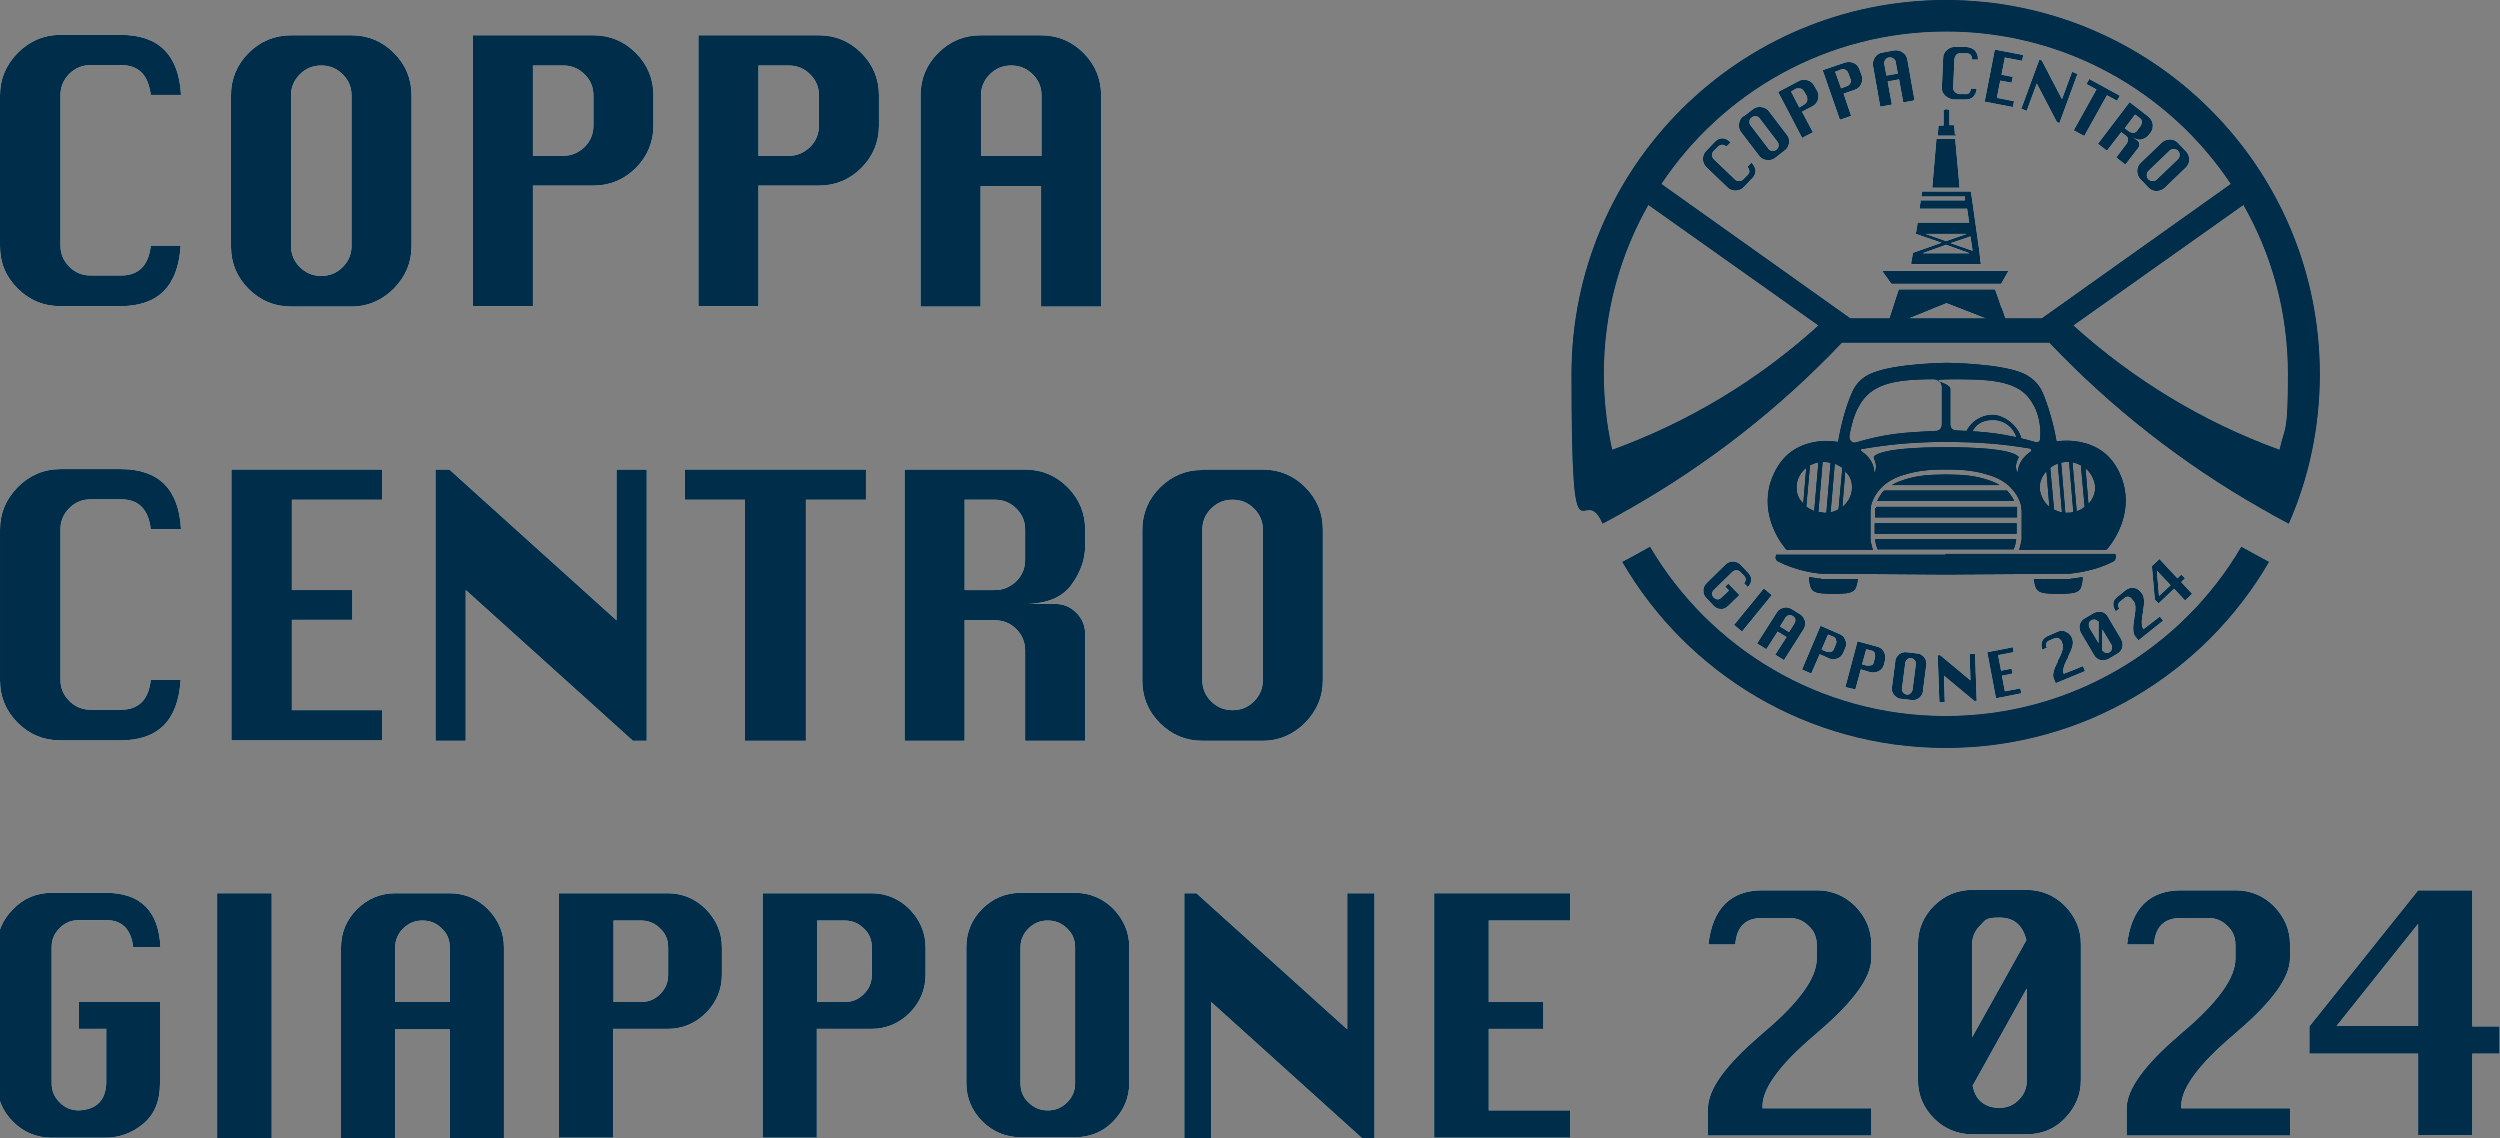 <?xml version="1.0" encoding="UTF-8"?>
<svg xmlns="http://www.w3.org/2000/svg" version="1.1" viewBox="0 0 595.3 271">
  <rect x="0" y="0" width="595.3" height="271" fill="#808080" stroke="none"/>
  <defs>
    <style>
      .cls-1 {
        fill: #002d49;
      }

      .cls-2 {
        fill: #fffef3;
      }
    </style>
  </defs>
  <!-- Generator: Adobe Illustrator 28.6.0, SVG Export Plug-In . SVG Version: 1.2.0 Build 709)  -->
  <g>
    <g id="_レイヤー_1" data-name="レイヤー_1">
      <g>
        <g>
          <g>
            <path class="cls-2" d="M455.5,55.8"/>
            <g>
              <path class="cls-2" d="M476.6,73.3c-.5-1.5-1-3-1.5-4.3h0c0-.1-.1-.1-.1-.1-3.8,0-7.6,0-11.4,0-3.7,0-7.6,0-11.4,0h-.1s0,.1,0,.1c-.5,1.4-.9,2.8-1.4,4.3-.5,1.4-.9,2.9-1.4,4.3v.4c-.1,0,14.2-5.8,14.2-5.8l14.9,5.8-.2-.4c-.5-1.3-1-2.8-1.5-4.3Z"/>
              <path class="cls-2" d="M450.5,67.6h0c0,0,.1,0,.1,0,1.8,0,3.6,0,5.5,0s5,0,7.4,0c4.2,0,8.6,0,12.9,0h.1s0,0,0,0c.3-.5.5-.9.8-1.4.3-.5.5-.9.8-1.4l.2-.3h-.4c-4.9,0-9.9,0-14.7,0-4.8,0-9.8,0-14.6,0h-.4s.2.3.2.3c.3.5.6.9,1,1.4.3.5.6.9,1,1.4Z"/>
              <path class="cls-2" d="M466.6,44.4c-.3-3.7-.7-7.4-1-11.1v-.2s-4.5,0-4.5,0l-1,11.6h6.5v-.2Z"/>
              <path class="cls-2" d="M465.5,32c0-.7-.1-1.3-.2-2v-.2h-1.1v-3.5s0,0,0,0c0,0-.3-.3-.7-.3-.4,0-.6.2-.7.3h0c0,0,0,3.6,0,3.6h-1.2l-.2,2.4h4.4s0-.3,0-.3Z"/>
              <path class="cls-2" d="M471.7,62.9l-.2-1.3c0-.3,0-.7-.1-1v-.3h0l-1.9-13.5h0l-.2-1.2h-.2c-1.9,0-3.8,0-5.6,0-1.9,0-3.7,0-5.6,0h-.2s-.2,1.2-.2,1.2h.2c1.9,0,3.9,0,5.8,0,1.1,0,2.2,0,3.3,0s.8,0,1.1,0v.9c-1.4,0-3,0-4.5,0-2,0-4,0-5.9,0h-.2s0,.2,0,.2c0,.3,0,.5-.1.8,0,.3,0,.5-.1.8v.2s11.3,0,11.3,0l.5,3.3h-12.3s0,.1,0,.1c0,.4-.1.8-.2,1.2,0,.4-.1.8-.2,1.2v.2s6.1,2.1,6.1,2.1l-6.8,2.4-.2,1.2c0,.3-.1.7-.2,1v.5c0,0,15.1,0,15.1,0h1.5ZM469.7,59.7l-5.2-1.8,4.7-1.6.5,3.4ZM458.4,55.7h9.9l-4.9,1.7-4.9-1.7ZM463.4,58.3l5.6,2h-11.2l5.6-2Z"/>
            </g>
            <path class="cls-2" d="M379.4,125.5"/>
            <g>
              <path class="cls-2" d="M493.1,137.9c-.2,0-.3,0-.5,0h-8.3c.5,2.9.6,3.5,5.8,3.5s5.4-.6,5.8-3.3c0-.2,0-.5,0-.7-1.2.2-2.3.4-2.9.4Z"/>
              <path class="cls-2" d="M433.6,137.9c.2,0,.3,0,.5,0h8.3c-.5,2.9-.6,3.5-5.8,3.5s-5.4-.6-5.8-3.3c0-.2,0-.5,0-.7,1.2.2,2.3.4,2.9.4Z"/>
              <path class="cls-2" d="M463.3,132.1h-40.4c0,.1,0,.4-.1.6,0,.4.2.8.6,1,4.1,2.1,8.6,2.8,10.3,2.9s.3,0,.4,0l29.2.2,29.2-.2c.1,0,.3,0,.4,0,1.8-.2,6.3-.8,10.3-2.9.4-.2.6-.6.6-1,0-.2,0-.5-.1-.8h-40.4Z"/>
              <path class="cls-2" d="M463.3,113h0s0,0,0,0c0,0,0,0,0,0h0c.2,0,.3,0,.5,0,3.7,0,6.3.3,9,1.1,1.3.4,2.4.8,3.3,1.4h-25.6c.9-.6,2.1-1,3.3-1.4,2.7-.8,5.3-1.1,9-1.1s.3,0,.5,0ZM479.9,129.6c.1-.5.2-.9.2-1.2h-33.6c0,.3.1.7.2,1.2,0,0,0,0,0,0,0,0,.3,1,.4,1.2h32.4c.1-.2.4-1.2.4-1.2,0,0,0,0,0,0ZM447.8,117.9c-.3.4-.6.9-.8,1.4h32.6c-.2-.5-.5-1-.8-1.4-.3-.4-.6-.7-.9-1.1h-29.2c-.4.3-.7.7-.9,1.1ZM501.4,130.9h-20.6c.1-.3.2-.7.3-1,.1-.6.2-1,.3-1.5,0-.4,0-.8,0-1.2v-5.6c0-.3-.2-1.3-.2-1.5-.3-1-.8-2-1.4-2.8-.4-.5-.8-1-1.3-1.5-1.3-1.2-3.1-2.2-5.3-2.8-2.6-.8-5.3-1.2-9.3-1.2s-.3,0-.5,0c-.2,0-.3,0-.5,0-4,0-6.7.4-9.3,1.2-2.2.6-4,1.6-5.3,2.8-.5.5-1,1-1.3,1.5-.6.8-1.1,1.8-1.4,2.8,0,.3-.2,1.2-.2,1.5v5.6c0,.4,0,.8,0,1.2,0,.4.1.9.3,1.5,0,.3.2.7.3,1h-20.6c-.7-.8-5.7-6.7-4.2-14.5.2-1.1,1.4-6,5.4-8.9,3.1-2.2,7.2-2.9,10.8-2.3,0,0,.2,0,.3,0,.7-4.2,1.9-8.6,3.3-11.7.9-2.2,2.7-3.9,4.9-4.7,5.6-2.3,17.7-2.4,17.7-2.4,0,0,12.3.1,17.9,2.4,2.2.9,4,2.6,4.9,4.7,1.3,3.1,2.6,7.4,3.3,11.6,3.6-.5,7.7.1,10.8,2.3,4,2.8,5.2,7.7,5.4,8.9,1.5,7.7-3.5,13.7-4.2,14.5ZM441.8,105.4c7.4-2.2,11.4-2.4,19.2-2.8.8,0,1.4-.6,1.4-1.6v-8.8c0-1-.7-1.9-2-1.9-9.9,0-15,1.3-17.8,6.5-1.2,2.1-1.8,4.7-2.2,6.8-.2,1.5.9,1.9,1.3,1.8ZM483.4,106.8c-7.2-1.2-12.1-1.5-20-1.6-8,.1-12.7.5-20,1.7-.3,0-.4.4-.1.6,1.8,1.2,2.9,2.9,3,4.8,0,.1.2.2.2,0,.5-1.3,0-2.6-.3-3.2,0-.2,0-.4.1-.5,2.3-1.8,10.8-2.1,17.1-2.1s14.8.3,17.1,2.1c.2.1.2.4.1.5-.3.6-.9,1.9-.3,3.2,0,.1.2,0,.2,0,.1-1.9,1.3-3.6,3.1-4.8.2-.2.2-.6-.1-.6ZM484.3,96.6c-2.6-5.2-7.8-6.3-17.9-6.3s-2,.5-2,2.3v8.4c0,1,.7,1.5,1.5,1.5,7.1.3,11.5.7,18.9,2.8.5.1,1-.2,1-.8.2-1.9,0-5.1-1.5-8ZM446.5,121c0,.3,0,.5,0,.7v1.5s33.8,0,33.8,0v-1.5c0-.2,0-.4,0-.7,0,0,0-.2,0-.3h-33.5c0,.1,0,.2,0,.3ZM446.4,127.1h33.8v-2.5h-33.8v2.5ZM494.6,121.7c.7-.2,1.3-.6,1.8-1l-.9-9.9c-.6-.3-1.3-.6-2-.7l1,11.6ZM489,121.3c.6.3,1.3.6,2,.7l-1-11.6c-.7.2-1.3.6-1.8,1l.9,9.9ZM497.3,120c1-1.1,1.6-2.4,1.6-3.9s-.9-3.5-2.3-4.6l.7,8.5ZM487.3,112.2c-1,1.1-1.6,2.4-1.6,3.9s.9,3.5,2.3,4.6l-.7-8.5ZM492.7,110c-.1,0-.3,0-.4,0-.5,0-1,0-1.5.2l1,11.9c.1,0,.3,0,.4,0,.5,0,1,0,1.5-.2l-1-11.9ZM430.2,120.7c.5.4,1.2.7,1.8,1l1-11.6c-.7.1-1.4.4-2,.7l-.9,9.9ZM435.8,122c.7-.1,1.4-.4,2-.7l.9-9.9c-.5-.4-1.2-.7-1.8-1l-1,11.6ZM435.9,110.2c-.5-.1-1-.2-1.5-.2s-.3,0-.4,0l-1,11.9c.5,0,1,.2,1.5.2s.3,0,.4,0l1-11.9ZM439.4,112.2l-.7,8.5c1.4-1.1,2.3-2.7,2.3-4.6s-.6-2.8-1.6-3.9ZM430.1,111.4c-1.4,1.1-2.3,2.8-2.3,4.6s.6,2.9,1.6,3.9l.7-8.5Z"/>
            </g>
            <path class="cls-2" d="M481.7,105.8h-1.4c0-3.1-2.5-5.7-5.7-5.7s-4.6,1.6-5.4,3.9l-1.4-.5c1-2.9,3.7-4.8,6.7-4.8s7.1,3.2,7.1,7.1Z"/>
            <path class="cls-2" d="M466.9,110"/>
            <g>
              <path class="cls-2" d="M463.3,170.5c-30,0-56.2-16.2-70.4-40.3-2.2,1.2-4.4,2.5-6.6,3.6,15.4,26.5,44.1,44.3,77,44.3s61.6-17.8,77-44.3c-2.2-1.2-4.5-2.4-6.6-3.6-14.1,24.1-40.4,40.3-70.4,40.3Z"/>
              <path class="cls-2" d="M463.3,0c-49.2,0-89.1,39.9-89.1,89.1s2.7,24.7,7.4,35.6c1.3-.7,2.6-1.4,3.9-2.1.3-.2.7-.4,1-.6.6-.3,1.2-.7,1.8-1,0,0,0,0,0,0,18.6-10.6,35.6-23.9,50.3-39.4h0s24.7,0,24.7,0h24.7s0,0,0,0c14.7,15.5,31.7,28.8,50.3,39.4,0,0,0,0,0,0,.6.3,1.2.7,1.8,1,.3.2.7.4,1,.6,1.3.7,2.6,1.4,3.9,2.1,4.8-10.9,7.4-23,7.4-35.6C552.4,39.8,512.5,0,463.3,0ZM383.9,107.1c-1.3-5.8-2-11.9-2-18.1,0-14.6,3.9-28.4,10.6-40.2l40.5,28.7c-14.2,12.9-30.9,23-49.1,29.6ZM486.2,75.8h-22.8s0,0,0,0h-22.8s-45-32-45-32c14.6-21.9,39.5-36.3,67.8-36.3s53.2,14.4,67.8,36.3l-45,32ZM542.8,107.1c-18.2-6.6-34.8-16.7-49.1-29.6l40.5-28.7c6.8,11.9,10.6,25.6,10.6,40.2s-.7,12.3-2,18.1Z"/>
            </g>
            <g>
              <path class="cls-2" d="M417.1,38.7c1.2,1.4,1.3,2.7,0,3.9l-1.9,2c-.5.5-1.2.8-1.9.8s-1.4-.2-2-.8l-5-4.8c-.5-.5-.8-1.2-.8-1.9,0-.8.2-1.4.8-2l1.9-2c1.2-1.3,2.5-1.3,3.9,0l-1,1c-.7-.6-1.4-.5-2,0l-1,1c-.3.3-.4.6-.4,1,0,.4.1.7.4,1l5,4.8c.3.3.6.4,1,.4s.7-.1,1-.4l1-1c.6-.6.6-1.2,0-2l1-1Z"/>
              <path class="cls-2" d="M415.2,27.7l2.2-1.7c.6-.5,1.3-.6,2.1-.5.8.1,1.4.5,1.8,1.1l4.2,5.5c.5.6.6,1.3.5,2-.1.8-.5,1.4-1.1,1.8l-2.2,1.7c-.6.5-1.3.6-2.1.5-.8-.1-1.4-.5-1.8-1.1l-4.2-5.5c-.5-.6-.6-1.3-.5-2.1.1-.8.5-1.4,1.1-1.8ZM416.9,29.9l4.2,5.5c.2.3.5.5.9.5s.7,0,1-.3c.3-.2.5-.5.5-.9,0-.4,0-.7-.3-1l-4.2-5.5c-.2-.3-.5-.5-.9-.5-.4,0-.7,0-1,.3-.3.2-.5.5-.5.9,0,.4,0,.7.3,1Z"/>
              <path class="cls-2" d="M429.2,33l-5.8-11.1,4.9-2.6c.7-.4,1.4-.4,2.1-.2s1.3.7,1.6,1.3l.7,1.2c.4.7.4,1.4.2,2.1-.2.7-.7,1.3-1.3,1.6l-2.5,1.3,2.6,4.9-2.5,1.3ZM428.4,25.6l1.2-.7c.3-.2.6-.5.7-.8.1-.4,0-.7,0-1.1l-.7-1.2c-.2-.3-.4-.6-.8-.7-.4-.1-.7,0-1.1,0l-1.2.7,1.9,3.7Z"/>
              <path class="cls-2" d="M438.1,28.5l-4.1-11.8,5.3-1.8c.7-.2,1.4-.2,2.1.1.7.3,1.2.9,1.4,1.6l.5,1.3c.2.7.2,1.4-.1,2.1-.3.7-.9,1.2-1.6,1.4l-2.6.9,1.8,5.3-2.6.9ZM438.5,21l1.3-.5c.4-.1.6-.4.8-.7s.2-.7,0-1.1l-.5-1.3c-.1-.4-.4-.6-.7-.8-.3-.2-.7-.2-1.1,0l-1.3.5,1.4,3.9Z"/>
              <path class="cls-2" d="M447.7,25.3l-1.7-9.6c-.1-.7,0-1.4.5-2.1.4-.6,1-1,1.8-1.1l2.7-.5c.7-.1,1.4,0,2.1.5.6.4,1,1,1.1,1.8l1.7,9.6-2.7.5-1-5.5-2.7.5,1,5.5-2.7.5ZM449.2,18l2.7-.5-.5-2.7c0-.4-.3-.7-.6-.9-.3-.2-.7-.3-1-.2-.4,0-.7.3-.9.6-.2.3-.3.7-.2,1l.5,2.7Z"/>
              <path class="cls-2" d="M470.7,21.1c-.2,1.8-1.2,2.7-2.9,2.6h-2.8c-.8-.2-1.4-.5-1.9-1s-.8-1.2-.7-2l.3-6.9c0-.7.3-1.4.9-1.9.6-.5,1.2-.8,2-.7h2.8c1.7.2,2.6,1.2,2.6,3h-1.4c0-1-.5-1.5-1.3-1.5h-1.4c-.4,0-.7,0-1,.3-.3.3-.4.6-.5,1l-.3,6.9c0,.4.1.7.4,1,.3.3.6.4,1,.5h1.4c.8.1,1.3-.3,1.4-1.3h1.4Z"/>
              <path class="cls-2" d="M472.6,24.1l2.4-12.3,6.8,1.3-.3,1.4-4.1-.8-.8,4.1,2.7.5-.3,1.4-2.7-.5-.8,4.1,4.1.8-.3,1.4-6.8-1.3Z"/>
              <path class="cls-2" d="M481.3,25.9l4.3-11.7.6.2,4.8,9.2,2.4-6.5,1.3.5-4.3,11.7-.6-.2-4.8-9.2-2.4,6.5-1.3-.5Z"/>
              <path class="cls-2" d="M493.8,31l5.4-9.7-2.4-1.3.7-1.2,7.3,4-.7,1.2-2.4-1.3-5.4,9.7-2.4-1.3Z"/>
              <path class="cls-2" d="M499.5,34.3l7.6-10,4.4,3.4c.6.5,1,1.1,1.1,1.8s0,1.4-.5,2.1l-.5.6c-.4.5-.9.8-1.6,1-.7.2-1.4,0-2.2-.6l1.1.8c.3.2.5.5.5.9,0,.4,0,.7-.3,1l-3,3.9-2.2-1.7,2.5-3.3c.2-.3.3-.6.3-1s-.2-.7-.5-.9l-1.1-.8-3.4,4.4-2.2-1.7ZM505.9,30.5l1.1.8c.3.2.6.3,1,.3.4,0,.7-.2.9-.5l.8-1.1c.2-.3.3-.6.3-1,0-.4-.2-.7-.5-.9l-1.1-.8-2.5,3.3Z"/>
              <path class="cls-2" d="M518.6,34l1.9,2c.5.5.8,1.2.8,2,0,.8-.3,1.4-.8,1.9l-5,4.8c-.5.5-1.2.8-2,.8s-1.4-.3-1.9-.8l-1.9-2c-.5-.5-.8-1.2-.8-2,0-.8.3-1.4.8-1.9l5-4.8c.5-.5,1.2-.8,2-.8s1.4.3,1.9.8ZM516.6,35.9l-5,4.8c-.3.3-.4.6-.4,1,0,.4.1.7.4,1,.3.3.6.4,1,.4.4,0,.7-.1,1-.4l5-4.8c.3-.3.4-.6.4-1,0-.4-.1-.7-.4-1-.3-.3-.6-.4-1-.4-.4,0-.7.1-1,.4Z"/>
            </g>
            <g>
              <path class="cls-2" d="M411.6,139l2.6,2.7-2.7,2.6c-.6.6-1.2.8-1.9.7-.7,0-1.2-.4-1.6-.8l-1.7-1.8c-.5-.5-.7-1.1-.7-1.8,0-.7.3-1.3.8-1.8l4.5-4.4c.5-.5,1.1-.7,1.8-.7.7,0,1.3.3,1.8.8l1.7,1.8c1.1,1.1,1.1,2.3,0,3.5l-.9-.9c.5-.6.5-1.2,0-1.8l-.9-.9c-.2-.2-.5-.4-.9-.4s-.6.1-.9.3l-4.5,4.4c-.2.2-.4.5-.4.9,0,.3.1.6.4.9.6.5,1.2.6,1.8,0l1.8-1.7-.9-.9.9-.9Z"/>
              <path class="cls-2" d="M412.9,148.8l7.1-8.7,1.9,1.6-7.1,8.7-1.9-1.6Z"/>
              <path class="cls-2" d="M418.4,153.2l4.7-7.4c.4-.6.9-.9,1.6-1.1s1.3,0,1.9.3l2.1,1.3c.6.4.9.9,1.1,1.6s0,1.3-.3,1.9l-4.7,7.4-2.1-1.3,2.7-4.2-2.1-1.3-2.7,4.2-2.1-1.3ZM423.9,149.2l2.1,1.3,1.3-2.1c.2-.3.2-.6.2-.9s-.3-.6-.6-.8c-.3-.2-.6-.2-.9-.2s-.6.3-.8.5l-1.3,2.1Z"/>
              <path class="cls-2" d="M429.1,159.4l4.4-10.4,4.6,2c.6.3,1.1.7,1.3,1.4.3.6.3,1.3,0,1.9l-.5,1.2c-.3.6-.7,1.1-1.4,1.3-.6.3-1.3.3-1.9,0l-2.3-1-2,4.6-2.3-1ZM433.8,154.7l1.2.5c.3.1.6.1,1,0s.6-.4.7-.7l.5-1.2c.1-.3.1-.6,0-1s-.4-.6-.7-.7l-1.2-.5-1.5,3.5Z"/>
              <path class="cls-2" d="M439.4,163.6l2.9-10.9,4.8,1.3c.7.2,1.2.6,1.5,1.2.3.6.4,1.2.3,1.9l-.3,1.2c-.2.7-.6,1.2-1.2,1.5-.6.3-1.2.4-1.9.3l-2.4-.7-1.3,4.8-2.4-.6ZM443.4,158.2l1.2.3c.3,0,.6,0,1-.1s.5-.4.6-.8l.3-1.2c0-.3,0-.6-.1-.9s-.4-.5-.8-.6l-1.2-.3-1,3.6Z"/>
              <path class="cls-2" d="M454,155.3l2.5.3c.7,0,1.2.4,1.7.9.4.5.6,1.2.5,1.8l-.8,6.2c0,.7-.4,1.2-.9,1.7-.5.4-1.2.6-1.8.5l-2.5-.3c-.7,0-1.2-.4-1.7-.9-.4-.5-.6-1.2-.5-1.8l.8-6.2c0-.7.4-1.2.9-1.7.5-.4,1.2-.6,1.8-.5ZM453.7,157.8l-.8,6.2c0,.3,0,.6.3.9.2.3.5.4.8.5.3,0,.7,0,.9-.3.3-.2.4-.5.5-.8l.8-6.2c0-.3,0-.6-.3-.9-.2-.3-.5-.4-.8-.5-.3,0-.7,0-.9.3-.3.2-.4.5-.5.8Z"/>
              <path class="cls-2" d="M461.8,167.3l-.4-11.3h.6s7.2,6,7.2,6l-.2-6.3h1.3s.4,11.2.4,11.2h-.6s-7.2-6-7.2-6l.2,6.3h-1.3Z"/>
              <path class="cls-2" d="M475.3,166.4l-2.1-11.1,6.1-1.2.2,1.2-3.7.7.7,3.7,2.5-.5.2,1.2-2.5.5.7,3.7,3.7-.7.2,1.2-6.1,1.2Z"/>
              <path class="cls-2" d="M487.5,154.2l-1.2.5c-.5-1.6,0-2.7,1.4-3.3l2.3-1c.6-.3,1.3-.3,1.9,0s1.1.7,1.4,1.3l.2.6c.3.8,0,2.1-1,4v.2c-1.1,1.9-1.4,3.2-1.1,3.9h0c0,.1,4.6-1.8,4.6-1.8l.5,1.2-7,2.9-.5-1.2c-.3-.8,0-2.1,1-4v-.2c1.1-1.9,1.4-3.2,1.1-4l-.2-.6c-.1-.3-.4-.5-.7-.7s-.6-.1-1,0l-1.2.5c-.7.3-.9.8-.7,1.6Z"/>
              <path class="cls-2" d="M496.3,147.3l2.2-1.3c.6-.3,1.2-.4,1.9-.3s1.2.6,1.5,1.1l3.2,5.4c.3.6.4,1.2.3,1.9-.2.7-.6,1.2-1.1,1.5l-2.2,1.3c-.6.3-1.2.4-1.9.3-.7-.2-1.2-.6-1.5-1.1l-3.2-5.4c-.3-.6-.4-1.2-.3-1.9.2-.7.6-1.2,1.1-1.5ZM499.6,148c-.5-.5-1-.6-1.6-.3-.3.2-.5.4-.6.8,0,.3,0,.7.1.9l2.2,3.7v-5.1ZM500.8,155c.2.3.5.4.7.5.3,0,.5,0,.8-.2.3-.2.5-.4.6-.8,0-.3,0-.7-.1-.9l-2.2-3.7v5.1Z"/>
              <path class="cls-2" d="M504.8,144.8l-1,.8c-.9-1.4-.8-2.6.4-3.5l2-1.6c.5-.4,1.1-.6,1.8-.5.7,0,1.3.4,1.7.9l.4.5c.5.7.6,2.1.2,4.1v.2c-.4,2.1-.4,3.4.1,4.1h0c0,0,3.9-3,3.9-3l.8,1-5.9,4.7-.8-1c-.5-.7-.6-2.1-.2-4.1v-.2c.4-2.1.4-3.5-.2-4.1l-.4-.5c-.2-.3-.5-.4-.8-.5-.3,0-.7,0-.9.3l-1,.8c-.6.5-.7,1.1-.2,1.8Z"/>
              <path class="cls-2" d="M520.3,143l-2.6-2.8-3.7,3.5-.9-.9-.7-8,1.8-1.7,4.3,4.6.9-.9.9.9-.9.9,2.6,2.8-1.8,1.7ZM516.8,139.3l-3.2-3.4.5,6,2.8-2.6Z"/>
            </g>
          </g>
          <g>
            <g>
              <path class="cls-2" d="M43,58.6c-.6,9.6-5.4,14.3-14.3,14.3h-14.4c-3.9,0-7.3-1.4-10.1-4.2C1.4,65.9,0,62.6,0,58.6V22.7c0-3.9,1.4-7.2,4.2-10.1,2.8-2.8,6.2-4.3,10.2-4.3h14.4c9,0,13.8,4.8,14.3,14.3h-7.2c-.6-4.8-2.9-7.1-7.1-7.1h-7.2c-2,0-3.7.7-5.1,2.1-1.4,1.4-2.1,3.1-2.1,5v35.9c0,1.9.7,3.6,2.1,5,1.4,1.4,3.1,2.1,5.1,2.1h7.2c4.2,0,6.6-2.4,7.1-7.1h7.2Z"/>
              <path class="cls-2" d="M69.3,8.4h14.4c3.9,0,7.3,1.4,10.1,4.2,2.8,2.8,4.2,6.2,4.2,10.1v35.9c0,3.9-1.4,7.2-4.2,10.1-2.8,2.8-6.2,4.3-10.1,4.3h-14.4c-3.9,0-7.3-1.4-10.1-4.2-2.8-2.8-4.2-6.2-4.2-10.1V22.7c0-3.9,1.4-7.3,4.2-10.1,2.8-2.8,6.2-4.2,10.1-4.2ZM69.3,22.7v35.9c0,1.9.7,3.6,2.1,5,1.4,1.4,3.1,2.1,5.1,2.1s3.7-.7,5.1-2.1c1.4-1.4,2.1-3.1,2.1-5V22.7c0-2-.7-3.6-2.1-5-1.4-1.4-3.1-2.1-5.1-2.1s-3.7.7-5.1,2.1c-1.4,1.4-2.1,3.1-2.1,5Z"/>
              <path class="cls-2" d="M112.6,73V8.4h28.7c3.9,0,7.3,1.4,10.1,4.2,2.8,2.8,4.2,6.2,4.2,10.1v7.2c0,3.9-1.4,7.3-4.2,10.1-2.8,2.8-6.2,4.2-10.1,4.2h-14.4v28.7h-14.3ZM126.9,37.1h7.2c2,0,3.6-.7,5.1-2.1,1.4-1.4,2.1-3.1,2.1-5.1v-7.2c0-2-.7-3.6-2.1-5-1.4-1.4-3.1-2.1-5.1-2.1h-7.2v21.5Z"/>
              <path class="cls-2" d="M166.3,73V8.4h28.7c3.9,0,7.3,1.4,10.1,4.2,2.8,2.8,4.2,6.2,4.2,10.1v7.2c0,3.9-1.4,7.3-4.2,10.1-2.8,2.8-6.2,4.2-10.1,4.2h-14.4v28.7h-14.3ZM180.6,37.1h7.2c2,0,3.6-.7,5.1-2.1,1.4-1.4,2.1-3.1,2.1-5.1v-7.2c0-2-.7-3.6-2.1-5-1.4-1.4-3.1-2.1-5.1-2.1h-7.2v21.5Z"/>
              <path class="cls-2" d="M219.2,73V22.7c0-3.9,1.4-7.3,4.2-10.1,2.8-2.8,6.2-4.2,10.1-4.2h14.4c3.9,0,7.3,1.4,10.1,4.2,2.8,2.8,4.2,6.2,4.2,10.1v50.3h-14.3v-28.7h-14.4v28.7h-14.3ZM233.6,37.1h14.4v-14.4c0-2-.7-3.6-2.1-5-1.4-1.4-3.1-2.1-5.1-2.1s-3.7.7-5.1,2.1c-1.4,1.4-2.1,3.1-2.1,5v14.4Z"/>
              <path class="cls-2" d="M43,162c-.6,9.6-5.4,14.3-14.3,14.3h-14.4c-3.9,0-7.3-1.4-10.1-4.2-2.8-2.8-4.2-6.2-4.2-10.1v-35.9c0-3.9,1.4-7.2,4.2-10.1,2.8-2.8,6.2-4.3,10.2-4.3h14.4c9,0,13.8,4.8,14.3,14.3h-7.2c-.6-4.8-2.9-7.1-7.1-7.1h-7.2c-2,0-3.7.7-5.1,2.1-1.4,1.4-2.1,3.1-2.1,5v35.9c0,1.9.7,3.6,2.1,5,1.4,1.4,3.1,2.1,5.1,2.1h7.2c4.2,0,6.6-2.4,7.1-7.1h7.2Z"/>
              <path class="cls-2" d="M55.1,176.4v-64.6h35.9v7.2h-21.5v21.5h14.4v7.1h-14.4v21.5h21.5v7.2h-35.9Z"/>
              <path class="cls-2" d="M103.7,176.4v-64.6h3.3l39.8,35.9v-35.9h7.2v64.6h-3.3l-39.8-35.9v35.9h-7.2Z"/>
              <path class="cls-2" d="M177.4,176.4v-57.4h-14.3v-7.2h43.1v7.2h-14.3v57.4h-14.4Z"/>
              <path class="cls-2" d="M215.4,176.4v-64.6h28.7c3.9,0,7.3,1.4,10.1,4.2,2.8,2.8,4.2,6.2,4.2,10.1v3.9c0,3.2-1.1,6.3-3.3,9.3-2.2,3-5.9,4.5-11,4.5h7.1c2,0,3.7.7,5.1,2.1,1.4,1.4,2.1,3.1,2.1,5.1v25.4h-14.3v-21.5c0-2-.7-3.7-2.1-5.1-1.4-1.4-3.1-2.1-5.1-2.1h-7.2v28.7h-14.3ZM229.7,140.5h7.2c2,0,3.6-.7,5.1-2.1,1.4-1.4,2.1-3.1,2.1-5.1v-7.2c0-2-.7-3.6-2.1-5-1.4-1.4-3.1-2.1-5.1-2.1h-7.2v21.5Z"/>
              <path class="cls-2" d="M286.3,111.8h14.4c3.9,0,7.3,1.4,10.1,4.2,2.8,2.8,4.2,6.2,4.2,10.1v35.9c0,3.9-1.4,7.2-4.2,10.1-2.8,2.8-6.2,4.3-10.1,4.3h-14.4c-3.9,0-7.3-1.4-10.1-4.2-2.8-2.8-4.2-6.2-4.2-10.1v-35.9c0-3.9,1.4-7.3,4.2-10.1,2.8-2.8,6.2-4.2,10.1-4.2ZM286.3,126.1v35.9c0,1.9.7,3.6,2.1,5,1.4,1.4,3.1,2.1,5.1,2.1s3.7-.7,5.1-2.1c1.4-1.4,2.1-3.1,2.1-5v-35.9c0-2-.7-3.6-2.1-5-1.4-1.4-3.1-2.1-5.1-2.1s-3.7.7-5.1,2.1c-1.4,1.4-2.1,3.1-2.1,5Z"/>
              <path class="cls-2" d="M18.7,238.6h19.4v19.4c0,4.3-1.4,7.5-4.1,9.7s-5.7,3.2-8.8,3.2h-13c-3.5,0-6.6-1.3-9.1-3.8-2.5-2.5-3.8-5.6-3.8-9.1v-32.4c0-3.5,1.2-6.5,3.8-9.1,2.5-2.6,5.6-3.9,9.2-3.9h13c8.1,0,12.5,4.3,12.9,12.9h-6.5c-.5-4.3-2.7-6.4-6.4-6.4h-6.5c-1.8,0-3.3.6-4.6,1.9-1.3,1.3-1.9,2.8-1.9,4.5v32.4c0,1.8.6,3.3,1.9,4.6,1.3,1.3,2.8,1.9,4.6,1.9,4.1-.2,6.3-2.3,6.5-6.4v-13h-6.5v-6.4Z"/>
              <path class="cls-2" d="M51.7,271v-58.3h13v58.3h-13Z"/>
              <path class="cls-2" d="M81.2,271v-45.4c0-3.5,1.3-6.6,3.8-9.1s5.6-3.8,9.1-3.8h13c3.5,0,6.6,1.3,9.1,3.8,2.5,2.6,3.8,5.6,3.8,9.1v45.4h-12.9v-25.9h-13v25.9h-12.9ZM94.1,238.6h13v-13c0-1.8-.6-3.3-1.9-4.5-1.3-1.3-2.8-1.9-4.6-1.9s-3.3.6-4.6,1.9c-1.3,1.3-1.9,2.8-1.9,4.5v13Z"/>
              <path class="cls-2" d="M133.1,271v-58.3h25.9c3.5,0,6.6,1.3,9.1,3.8,2.5,2.6,3.8,5.6,3.8,9.1v6.5c0,3.5-1.3,6.6-3.8,9.1s-5.6,3.8-9.1,3.8h-13v25.9h-12.9ZM146.1,238.6h6.5c1.8,0,3.3-.6,4.6-1.9s1.9-2.8,1.9-4.6v-6.5c0-1.8-.6-3.3-1.9-4.5-1.3-1.3-2.8-1.9-4.6-1.9h-6.5v19.4Z"/>
              <path class="cls-2" d="M181.6,271v-58.3h25.9c3.5,0,6.6,1.3,9.1,3.8,2.5,2.6,3.8,5.6,3.8,9.1v6.5c0,3.5-1.3,6.6-3.8,9.1s-5.6,3.8-9.1,3.8h-13v25.9h-12.9ZM194.6,238.6h6.5c1.8,0,3.3-.6,4.6-1.9s1.9-2.8,1.9-4.6v-6.5c0-1.8-.6-3.3-1.9-4.5-1.3-1.3-2.8-1.9-4.6-1.9h-6.5v19.4Z"/>
              <path class="cls-2" d="M243,212.6h13c3.5,0,6.6,1.3,9.1,3.8,2.5,2.6,3.8,5.6,3.8,9.1v32.4c0,3.5-1.3,6.5-3.8,9.1-2.5,2.6-5.6,3.8-9.1,3.8h-13c-3.5,0-6.6-1.3-9.1-3.8-2.5-2.5-3.8-5.6-3.8-9.1v-32.4c0-3.5,1.3-6.6,3.8-9.1s5.6-3.8,9.1-3.8ZM243,225.6v32.4c0,1.7.6,3.3,1.9,4.5,1.3,1.3,2.8,1.9,4.6,1.9s3.3-.6,4.6-1.9c1.3-1.3,1.9-2.8,1.9-4.5v-32.4c0-1.8-.6-3.3-1.9-4.5-1.3-1.3-2.8-1.9-4.6-1.9s-3.3.6-4.6,1.9c-1.3,1.3-1.9,2.8-1.9,4.5Z"/>
              <path class="cls-2" d="M282,271v-58.3h2.9l35.9,32.4v-32.4h6.5v58.3h-3l-35.9-32.4v32.4h-6.5Z"/>
              <path class="cls-2" d="M341.5,271v-58.3h32.4v6.5h-19.4v19.4h13v6.4h-13v19.4h19.4v6.5h-32.4Z"/>
            </g>
            <g>
              <path class="cls-2" d="M413.3,224.9h-6.5c1-8.6,5.3-12.9,12.9-12.9h13c3.5,0,6.6,1.3,9.1,3.8,2.5,2.6,3.8,5.6,3.8,9.1v3.3c0,4.5-4.2,10.3-12.5,17.4l-.9.8c-8.4,7.1-12.5,12.8-12.5,16.9v.6h25.9v6.5h-38.9v-6.5c0-4.5,4.2-10.3,12.5-17.4l.9-.8c8.4-7.1,12.5-12.9,12.5-17.4v-3.3c0-1.8-.6-3.3-1.9-4.5-1.3-1.3-2.8-1.9-4.6-1.9h-6.5c-4,0-6.1,2.1-6.4,6.4Z"/>
              <path class="cls-2" d="M469.6,211.9h13c3.5,0,6.6,1.3,9.1,3.8,2.5,2.6,3.8,5.6,3.8,9.1v32.4c0,3.5-1.3,6.5-3.8,9.1-2.5,2.6-5.6,3.8-9.1,3.8h-13c-3.5,0-6.6-1.3-9.1-3.8-2.5-2.5-3.8-5.6-3.8-9.1v-32.4c0-3.5,1.3-6.6,3.8-9.1s5.6-3.8,9.1-3.8ZM482.5,223.8c-.9-3.6-3-5.3-6.4-5.3s-3.3.6-4.6,1.9c-1.3,1.3-1.9,2.8-1.9,4.5v22.1l12.9-23.1ZM469.7,258.3c.3,1.8,1,3.2,2.1,4.1s2.5,1.4,4.3,1.4,3.3-.6,4.6-1.9c1.3-1.3,1.9-2.8,1.9-4.5v-22l-12.8,23Z"/>
              <path class="cls-2" d="M513,224.9h-6.5c1-8.6,5.3-12.9,12.9-12.9h13c3.5,0,6.6,1.3,9.1,3.8,2.5,2.6,3.8,5.6,3.8,9.1v3.3c0,4.5-4.2,10.3-12.5,17.4l-.9.8c-8.4,7.1-12.5,12.8-12.5,16.9v.6h25.9v6.5h-38.9v-6.5c0-4.5,4.2-10.3,12.5-17.4l.9-.8c8.4-7.1,12.5-12.9,12.5-17.4v-3.3c0-1.8-.6-3.3-1.9-4.5-1.3-1.3-2.8-1.9-4.6-1.9h-6.5c-4,0-6.1,2.1-6.4,6.4Z"/>
              <path class="cls-2" d="M575.8,270.3v-19.4h-25.9v-6.5l25.9-32.4h12.9v32.4h6.5v6.5h-6.5v19.4h-12.9ZM575.8,244.3v-24.3l-19.4,24.3h19.4Z"/>
            </g>
          </g>
        </g>
        <g>
          <g>
            <path class="cls-1" d="M455.5,55.8"/>
            <g>
              <path class="cls-1" d="M476.6,73.3c-.5-1.5-1-3-1.5-4.3h0c0-.1-.1-.1-.1-.1-3.8,0-7.6,0-11.4,0-3.7,0-7.6,0-11.4,0h-.1s0,.1,0,.1c-.5,1.4-.9,2.8-1.4,4.3-.5,1.4-.9,2.9-1.4,4.3v.4c-.1,0,14.2-5.8,14.2-5.8l14.9,5.8-.2-.4c-.5-1.3-1-2.8-1.5-4.3Z"/>
              <path class="cls-1" d="M450.5,67.6h0c0,0,.1,0,.1,0,1.8,0,3.6,0,5.5,0s5,0,7.4,0c4.2,0,8.6,0,12.9,0h.1s0,0,0,0c.3-.5.5-.9.8-1.4.3-.5.5-.9.8-1.4l.2-.3h-.4c-4.9,0-9.9,0-14.7,0-4.8,0-9.8,0-14.6,0h-.4s.2.3.2.3c.3.5.6.9,1,1.4.3.5.6.9,1,1.4Z"/>
              <path class="cls-1" d="M466.6,44.4c-.3-3.7-.7-7.4-1-11.1v-.2s-4.5,0-4.5,0l-1,11.6h6.5v-.2Z"/>
              <path class="cls-1" d="M465.5,32c0-.7-.1-1.3-.2-2v-.2h-1.1v-3.5s0,0,0,0c0,0-.3-.3-.7-.3-.4,0-.6.2-.7.3h0c0,0,0,3.6,0,3.6h-1.2l-.2,2.4h4.4s0-.3,0-.3Z"/>
              <path class="cls-1" d="M471.7,62.9l-.2-1.3c0-.3,0-.7-.1-1v-.3h0l-1.9-13.5h0l-.2-1.2h-.2c-1.9,0-3.8,0-5.6,0-1.9,0-3.7,0-5.6,0h-.2s-.2,1.2-.2,1.2h.2c1.9,0,3.9,0,5.8,0,1.1,0,2.2,0,3.3,0s.8,0,1.1,0v.9c-1.4,0-3,0-4.5,0-2,0-4,0-5.9,0h-.2s0,.2,0,.2c0,.3,0,.5-.1.8,0,.3,0,.5-.1.8v.2s11.3,0,11.3,0l.5,3.3h-12.3s0,.1,0,.1c0,.4-.1.8-.2,1.2,0,.4-.1.8-.2,1.2v.2s6.1,2.1,6.1,2.1l-6.8,2.4-.2,1.2c0,.3-.1.7-.2,1v.5c0,0,15.1,0,15.1,0h1.5ZM469.7,59.7l-5.2-1.8,4.7-1.6.5,3.4ZM458.4,55.7h9.9l-4.9,1.7-4.9-1.7ZM463.4,58.3l5.6,2h-11.2l5.6-2Z"/>
            </g>
            <path class="cls-1" d="M379.4,125.5"/>
            <g>
              <g>
                <path class="cls-1" d="M493.1,137.9c-.2,0-.3,0-.5,0h-8.3c.5,2.9.6,3.5,5.8,3.5s5.4-.6,5.8-3.3c0-.2,0-.5,0-.7-1.2.2-2.3.4-2.9.4Z"/>
                <path class="cls-1" d="M433.6,137.9c.2,0,.3,0,.5,0h8.3c-.5,2.9-.6,3.5-5.8,3.5s-5.4-.6-5.8-3.3c0-.2,0-.5,0-.7,1.2.2,2.3.4,2.9.4Z"/>
                <path class="cls-1" d="M463.3,132.1h-40.4c0,.1,0,.4-.1.6,0,.4.2.8.6,1,4.1,2.1,8.6,2.8,10.3,2.9s.3,0,.4,0l29.2.2,29.2-.2c.1,0,.3,0,.4,0,1.8-.2,6.3-.8,10.3-2.9.4-.2.6-.6.6-1,0-.2,0-.5-.1-.8h-40.4Z"/>
                <path class="cls-1" d="M463.3,113h0s0,0,0,0c0,0,0,0,0,0h0c.2,0,.3,0,.5,0,3.7,0,6.3.3,9,1.1,1.3.4,2.4.8,3.3,1.4h-25.6c.9-.6,2.1-1,3.3-1.4,2.7-.8,5.3-1.1,9-1.1s.3,0,.5,0ZM479.9,129.6c.1-.5.2-.9.2-1.2h-33.6c0,.3.1.7.2,1.2,0,0,0,0,0,0,0,0,.3,1,.4,1.2h32.4c.1-.2.4-1.2.4-1.2,0,0,0,0,0,0ZM447.8,117.9c-.3.4-.6.9-.8,1.4h32.6c-.2-.5-.5-1-.8-1.4-.3-.4-.6-.7-.9-1.1h-29.2c-.4.3-.7.7-.9,1.1ZM501.4,130.9h-20.6c.1-.3.2-.7.3-1,.1-.6.2-1,.3-1.5,0-.4,0-.8,0-1.2v-5.6c0-.3-.2-1.3-.2-1.5-.3-1-.8-2-1.4-2.8-.4-.5-.8-1-1.3-1.5-1.3-1.2-3.1-2.2-5.3-2.8-2.6-.8-5.3-1.2-9.3-1.2s-.3,0-.5,0c-.2,0-.3,0-.5,0-4,0-6.7.4-9.3,1.2-2.2.6-4,1.6-5.3,2.8-.5.5-1,1-1.3,1.5-.6.8-1.1,1.8-1.4,2.8,0,.3-.2,1.2-.2,1.5v5.6c0,.4,0,.8,0,1.2,0,.4.1.9.3,1.5,0,.3.2.7.3,1h-20.6c-.7-.8-5.7-6.7-4.2-14.5.2-1.1,1.4-6,5.4-8.9,3.1-2.2,7.2-2.9,10.8-2.3,0,0,.2,0,.3,0,.7-4.2,1.9-8.6,3.3-11.7.9-2.2,2.7-3.9,4.9-4.7,5.6-2.3,17.7-2.4,17.7-2.4,0,0,12.3.1,17.9,2.4,2.2.9,4,2.6,4.9,4.7,1.3,3.1,2.6,7.4,3.3,11.6,3.6-.5,7.7.1,10.8,2.3,4,2.8,5.2,7.7,5.4,8.9,1.5,7.7-3.5,13.7-4.2,14.5ZM441.8,105.4c7.4-2.2,11.4-2.4,19.2-2.8.8,0,1.4-.6,1.4-1.6v-8.8c0-1-.7-1.9-2-1.9-9.9,0-15,1.3-17.8,6.5-1.2,2.1-1.8,4.7-2.2,6.8-.2,1.5.9,1.9,1.3,1.8ZM483.4,106.8c-7.2-1.2-12.1-1.5-20-1.6-8,.1-12.7.5-20,1.7-.3,0-.4.4-.1.6,1.8,1.2,2.9,2.9,3,4.8,0,.1.2.2.2,0,.5-1.3,0-2.6-.3-3.2,0-.2,0-.4.1-.5,2.3-1.8,10.8-2.1,17.1-2.1s14.8.3,17.1,2.1c.2.1.2.4.1.5-.3.6-.9,1.9-.3,3.2,0,.1.2,0,.2,0,.1-1.9,1.3-3.6,3.1-4.8.2-.2.2-.6-.1-.6ZM484.3,96.6c-2.6-5.2-7.8-6.3-17.9-6.3s-2,.5-2,2.3v8.4c0,1,.7,1.5,1.5,1.5,7.1.3,11.5.7,18.9,2.8.5.1,1-.2,1-.8.2-1.9,0-5.1-1.5-8ZM446.5,121c0,.3,0,.5,0,.7v1.5s33.8,0,33.8,0v-1.5c0-.2,0-.4,0-.7,0,0,0-.2,0-.3h-33.5c0,.1,0,.2,0,.3ZM446.4,127.1h33.8v-2.5h-33.8v2.5ZM494.6,121.7c.7-.2,1.3-.6,1.8-1l-.9-9.9c-.6-.3-1.3-.6-2-.7l1,11.6ZM489,121.3c.6.3,1.3.6,2,.7l-1-11.6c-.7.2-1.3.6-1.8,1l.9,9.9ZM497.3,120c1-1.1,1.6-2.4,1.6-3.9s-.9-3.5-2.3-4.6l.7,8.5ZM487.3,112.2c-1,1.1-1.6,2.4-1.6,3.9s.9,3.5,2.3,4.6l-.7-8.5ZM492.7,110c-.1,0-.3,0-.4,0-.5,0-1,0-1.5.2l1,11.9c.1,0,.3,0,.4,0,.5,0,1,0,1.5-.2l-1-11.9ZM430.2,120.7c.5.4,1.2.7,1.8,1l1-11.6c-.7.1-1.4.4-2,.7l-.9,9.9ZM435.8,122c.7-.1,1.4-.4,2-.7l.9-9.9c-.5-.4-1.2-.7-1.8-1l-1,11.6ZM435.9,110.2c-.5-.1-1-.2-1.5-.2s-.3,0-.4,0l-1,11.9c.5,0,1,.2,1.5.2s.3,0,.4,0l1-11.9ZM439.4,112.2l-.7,8.5c1.4-1.1,2.3-2.7,2.3-4.6s-.6-2.8-1.6-3.9ZM430.1,111.4c-1.4,1.1-2.3,2.8-2.3,4.6s.6,2.9,1.6,3.9l.7-8.5Z"/>
              </g>
              <g>
                <path class="cls-1" d="M493.1,137.9c-.2,0-.3,0-.5,0h-8.3c.5,2.9.6,3.5,5.8,3.5s5.4-.6,5.8-3.3c0-.2,0-.5,0-.7-1.2.2-2.3.4-2.9.4Z"/>
                <path class="cls-1" d="M433.6,137.9c.2,0,.3,0,.5,0h8.3c-.5,2.9-.6,3.5-5.8,3.5s-5.4-.6-5.8-3.3c0-.2,0-.5,0-.7,1.2.2,2.3.4,2.9.4Z"/>
                <path class="cls-1" d="M463.3,132.1h-40.4c0,.1,0,.4-.1.6,0,.4.2.8.6,1,4.1,2.1,8.6,2.8,10.3,2.9s.3,0,.4,0l29.2.2,29.2-.2c.1,0,.3,0,.4,0,1.8-.2,6.3-.8,10.3-2.9.4-.2.6-.6.6-1,0-.2,0-.5-.1-.8h-40.4Z"/>
                <path class="cls-1" d="M463.3,113h0s0,0,0,0c0,0,0,0,0,0h0c.2,0,.3,0,.5,0,3.7,0,6.3.3,9,1.1,1.3.4,2.4.8,3.3,1.4h-25.6c.9-.6,2.1-1,3.3-1.4,2.7-.8,5.3-1.1,9-1.1s.3,0,.5,0ZM479.9,129.6c.1-.5.2-.9.2-1.2h-33.6c0,.3.1.7.2,1.2,0,0,0,0,0,0,0,0,.3,1,.4,1.2h32.4c.1-.2.4-1.2.4-1.2,0,0,0,0,0,0ZM447.8,117.9c-.3.4-.6.9-.8,1.4h32.6c-.2-.5-.5-1-.8-1.4-.3-.4-.6-.7-.9-1.1h-29.2c-.4.3-.7.7-.9,1.1ZM501.4,130.9h-20.6c.1-.3.2-.7.3-1,.1-.6.2-1,.3-1.5,0-.4,0-.8,0-1.2v-5.6c0-.3-.2-1.3-.2-1.5-.3-1-.8-2-1.4-2.8-.4-.5-.8-1-1.3-1.5-1.3-1.2-3.1-2.2-5.3-2.8-2.6-.8-5.3-1.2-9.3-1.2s-.3,0-.5,0c-.2,0-.3,0-.5,0-4,0-6.7.4-9.3,1.2-2.2.6-4,1.6-5.3,2.8-.5.5-1,1-1.3,1.5-.6.8-1.1,1.8-1.4,2.8,0,.3-.2,1.2-.2,1.5v5.6c0,.4,0,.8,0,1.2,0,.4.1.9.3,1.5,0,.3.2.7.3,1h-20.6c-.7-.8-5.7-6.7-4.2-14.5.2-1.1,1.4-6,5.4-8.9,3.1-2.2,7.2-2.9,10.8-2.3,0,0,.2,0,.3,0,.7-4.2,1.9-8.6,3.3-11.7.9-2.2,2.7-3.9,4.9-4.7,5.6-2.3,17.7-2.4,17.7-2.4,0,0,12.3.1,17.9,2.4,2.2.9,4,2.6,4.9,4.7,1.3,3.1,2.6,7.4,3.3,11.6,3.6-.5,7.7.1,10.8,2.3,4,2.8,5.2,7.7,5.4,8.9,1.5,7.7-3.5,13.7-4.2,14.5ZM441.8,105.4c7.4-2.2,11.4-2.4,19.2-2.8.8,0,1.4-.6,1.4-1.6v-8.8c0-1-.7-1.9-2-1.9-9.9,0-15,1.3-17.8,6.5-1.2,2.1-1.8,4.7-2.2,6.8-.2,1.5.9,1.9,1.3,1.8ZM483.4,106.8c-7.2-1.2-12.1-1.5-20-1.6-8,.1-12.7.5-20,1.7-.3,0-.4.4-.1.6,1.8,1.2,2.9,2.9,3,4.8,0,.1.2.2.2,0,.5-1.3,0-2.6-.3-3.2,0-.2,0-.4.1-.5,2.3-1.8,10.8-2.1,17.1-2.1s14.8.3,17.1,2.1c.2.1.2.4.1.5-.3.6-.9,1.9-.3,3.2,0,.1.2,0,.2,0,.1-1.9,1.3-3.6,3.1-4.8.2-.2.2-.6-.1-.6ZM484.3,96.6c-2.6-5.2-7.8-6.3-17.9-6.3s-2,.5-2,2.3v8.4c0,1,.7,1.5,1.5,1.5,7.1.3,11.5.7,18.9,2.8.5.1,1-.2,1-.8.2-1.9,0-5.1-1.5-8ZM446.5,121c0,.3,0,.5,0,.7v1.5s33.8,0,33.8,0v-1.5c0-.2,0-.4,0-.7,0,0,0-.2,0-.3h-33.5c0,.1,0,.2,0,.3ZM446.4,127.1h33.8v-2.5h-33.8v2.5ZM494.6,121.7c.7-.2,1.3-.6,1.8-1l-.9-9.9c-.6-.3-1.3-.6-2-.7l1,11.6ZM489,121.3c.6.3,1.3.6,2,.7l-1-11.6c-.7.2-1.3.6-1.8,1l.9,9.9ZM497.3,120c1-1.1,1.6-2.4,1.6-3.9s-.9-3.5-2.3-4.6l.7,8.5ZM487.3,112.2c-1,1.1-1.6,2.4-1.6,3.9s.9,3.5,2.3,4.6l-.7-8.5ZM492.7,110c-.1,0-.3,0-.4,0-.5,0-1,0-1.5.2l1,11.9c.1,0,.3,0,.4,0,.5,0,1,0,1.5-.2l-1-11.9ZM430.2,120.7c.5.4,1.2.7,1.8,1l1-11.6c-.7.1-1.4.4-2,.7l-.9,9.9ZM435.8,122c.7-.1,1.4-.4,2-.7l.9-9.9c-.5-.4-1.2-.7-1.8-1l-1,11.6ZM435.9,110.2c-.5-.1-1-.2-1.5-.2s-.3,0-.4,0l-1,11.9c.5,0,1,.2,1.5.2s.3,0,.4,0l1-11.9ZM439.4,112.2l-.7,8.5c1.4-1.1,2.3-2.7,2.3-4.6s-.6-2.8-1.6-3.9ZM430.1,111.4c-1.4,1.1-2.3,2.8-2.3,4.6s.6,2.9,1.6,3.9l.7-8.5Z"/>
              </g>
              <g>
                <path class="cls-1" d="M493.1,137.9c-.2,0-.3,0-.5,0h-8.3c.5,2.9.6,3.5,5.8,3.5s5.4-.6,5.8-3.3c0-.2,0-.5,0-.7-1.2.2-2.3.4-2.9.4Z"/>
                <path class="cls-1" d="M433.6,137.9c.2,0,.3,0,.5,0h8.3c-.5,2.9-.6,3.5-5.8,3.5s-5.4-.6-5.8-3.3c0-.2,0-.5,0-.7,1.2.2,2.3.4,2.9.4Z"/>
                <path class="cls-1" d="M463.3,132.1h-40.4c0,.1,0,.4-.1.6,0,.4.2.8.6,1,4.1,2.1,8.6,2.8,10.3,2.9s.3,0,.4,0l29.2.2,29.2-.2c.1,0,.3,0,.4,0,1.8-.2,6.3-.8,10.3-2.9.4-.2.6-.6.6-1,0-.2,0-.5-.1-.8h-40.4Z"/>
                <path class="cls-1" d="M463.3,113h0s0,0,0,0c0,0,0,0,0,0h0c.2,0,.3,0,.5,0,3.7,0,6.3.3,9,1.1,1.3.4,2.4.8,3.3,1.4h-25.6c.9-.6,2.1-1,3.3-1.4,2.7-.8,5.3-1.1,9-1.1s.3,0,.5,0ZM479.9,129.6c.1-.5.2-.9.2-1.2h-33.6c0,.3.1.7.2,1.2,0,0,0,0,0,0,0,0,.3,1,.4,1.2h32.4c.1-.2.4-1.2.4-1.2,0,0,0,0,0,0ZM447.8,117.9c-.3.4-.6.9-.8,1.4h32.6c-.2-.5-.5-1-.8-1.4-.3-.4-.6-.7-.9-1.1h-29.2c-.4.3-.7.7-.9,1.1ZM501.4,130.9h-20.6c.1-.3.2-.7.3-1,.1-.6.2-1,.3-1.5,0-.4,0-.8,0-1.2v-5.6c0-.3-.2-1.3-.2-1.5-.3-1-.8-2-1.4-2.8-.4-.5-.8-1-1.3-1.5-1.3-1.2-3.1-2.2-5.3-2.8-2.6-.8-5.3-1.2-9.3-1.2s-.3,0-.5,0c-.2,0-.3,0-.5,0-4,0-6.7.4-9.3,1.2-2.2.6-4,1.6-5.3,2.8-.5.5-1,1-1.3,1.5-.6.8-1.1,1.8-1.4,2.8,0,.3-.2,1.2-.2,1.5v5.6c0,.4,0,.8,0,1.2,0,.4.1.9.3,1.5,0,.3.2.7.3,1h-20.6c-.7-.8-5.7-6.7-4.2-14.5.2-1.1,1.4-6,5.4-8.9,3.1-2.2,7.2-2.9,10.8-2.3,0,0,.2,0,.3,0,.7-4.2,1.9-8.6,3.3-11.7.9-2.2,2.7-3.9,4.9-4.7,5.6-2.3,17.7-2.4,17.7-2.4,0,0,12.3.1,17.9,2.4,2.2.9,4,2.6,4.9,4.7,1.3,3.1,2.6,7.4,3.3,11.6,3.6-.5,7.7.1,10.8,2.3,4,2.8,5.2,7.7,5.4,8.9,1.5,7.7-3.5,13.7-4.2,14.5ZM441.8,105.4c7.4-2.2,11.4-2.4,19.2-2.8.8,0,1.4-.6,1.4-1.6v-8.8c0-1-.7-1.9-2-1.9-9.9,0-15,1.3-17.8,6.5-1.2,2.1-1.8,4.7-2.2,6.8-.2,1.5.9,1.9,1.3,1.8ZM483.4,106.8c-7.2-1.2-12.1-1.5-20-1.6-8,.1-12.7.5-20,1.7-.3,0-.4.4-.1.6,1.8,1.2,2.9,2.9,3,4.8,0,.1.2.2.2,0,.5-1.3,0-2.6-.3-3.2,0-.2,0-.4.1-.5,2.3-1.8,10.8-2.1,17.1-2.1s14.8.3,17.1,2.1c.2.1.2.4.1.5-.3.6-.9,1.9-.3,3.2,0,.1.2,0,.2,0,.1-1.9,1.3-3.6,3.1-4.8.2-.2.2-.6-.1-.6ZM484.3,96.6c-2.6-5.2-7.8-6.3-17.9-6.3s-2,.5-2,2.3v8.4c0,1,.7,1.5,1.5,1.5,7.1.3,11.5.7,18.9,2.8.5.1,1-.2,1-.8.2-1.9,0-5.1-1.5-8ZM446.5,121c0,.3,0,.5,0,.7v1.5s33.8,0,33.8,0v-1.5c0-.2,0-.4,0-.7,0,0,0-.2,0-.3h-33.5c0,.1,0,.2,0,.3ZM446.4,127.1h33.8v-2.5h-33.8v2.5ZM494.6,121.7c.7-.2,1.3-.6,1.8-1l-.9-9.9c-.6-.3-1.3-.6-2-.7l1,11.6ZM489,121.3c.6.3,1.3.6,2,.7l-1-11.6c-.7.2-1.3.6-1.8,1l.9,9.9ZM497.3,120c1-1.1,1.6-2.4,1.6-3.9s-.9-3.5-2.3-4.6l.7,8.5ZM487.3,112.2c-1,1.1-1.6,2.4-1.6,3.9s.9,3.5,2.3,4.6l-.7-8.5ZM492.7,110c-.1,0-.3,0-.4,0-.5,0-1,0-1.5.2l1,11.9c.1,0,.3,0,.4,0,.5,0,1,0,1.5-.2l-1-11.9ZM430.2,120.7c.5.4,1.2.7,1.8,1l1-11.6c-.7.1-1.4.4-2,.7l-.9,9.9ZM435.8,122c.7-.1,1.4-.4,2-.7l.9-9.9c-.5-.4-1.2-.7-1.8-1l-1,11.6ZM435.9,110.2c-.5-.1-1-.2-1.5-.2s-.3,0-.4,0l-1,11.9c.5,0,1,.2,1.5.2s.3,0,.4,0l1-11.9ZM439.4,112.2l-.7,8.5c1.4-1.1,2.3-2.7,2.3-4.6s-.6-2.8-1.6-3.9ZM430.1,111.4c-1.4,1.1-2.3,2.8-2.3,4.6s.6,2.9,1.6,3.9l.7-8.5Z"/>
              </g>
            </g>
            <path class="cls-1" d="M481.7,105.8h-1.4c0-3.1-2.5-5.7-5.7-5.7s-4.6,1.6-5.4,3.9l-1.4-.5c1-2.9,3.7-4.8,6.7-4.8s7.1,3.2,7.1,7.1Z"/>
            <path class="cls-1" d="M466.9,110"/>
            <g>
              <g>
                <path class="cls-1" d="M463.3,170.5c-30,0-56.2-16.2-70.4-40.3-2.2,1.2-4.4,2.5-6.6,3.6,15.4,26.5,44.1,44.3,77,44.3s61.6-17.8,77-44.3c-2.2-1.2-4.5-2.4-6.6-3.6-14.1,24.1-40.4,40.3-70.4,40.3Z"/>
                <path class="cls-1" d="M463.3,170.5c-30,0-56.2-16.2-70.4-40.3-2.2,1.2-4.4,2.5-6.6,3.6,15.4,26.5,44.1,44.3,77,44.3s61.6-17.8,77-44.3c-2.2-1.2-4.5-2.4-6.6-3.6-14.1,24.1-40.4,40.3-70.4,40.3Z"/>
              </g>
              <g>
                <path class="cls-1" d="M463.3,0c-49.2,0-89.1,39.9-89.1,89.1s2.7,24.7,7.4,35.6c1.3-.7,2.6-1.4,3.9-2.1.3-.2.7-.4,1-.6.6-.3,1.2-.7,1.8-1,0,0,0,0,0,0,18.6-10.6,35.6-23.9,50.3-39.4h0s24.7,0,24.7,0h24.7s0,0,0,0c14.7,15.5,31.7,28.8,50.3,39.4,0,0,0,0,0,0,.6.3,1.2.7,1.8,1,.3.2.7.4,1,.6,1.3.7,2.6,1.4,3.9,2.1,4.8-10.9,7.4-23,7.4-35.6C552.4,39.8,512.5,0,463.3,0ZM383.9,107.1c-1.3-5.8-2-11.9-2-18.1,0-14.6,3.9-28.4,10.6-40.2l40.5,28.7c-14.2,12.9-30.9,23-49.1,29.6ZM486.2,75.8h-22.8s0,0,0,0h-22.8s-45-32-45-32c14.6-21.9,39.5-36.3,67.8-36.3s53.2,14.4,67.8,36.3l-45,32ZM542.8,107.1c-18.2-6.6-34.8-16.7-49.1-29.6l40.5-28.7c6.8,11.9,10.6,25.6,10.6,40.2s-.7,12.3-2,18.1Z"/>
                <path class="cls-1" d="M463.3,0c-49.2,0-89.1,39.9-89.1,89.1s2.7,24.7,7.4,35.6c1.3-.7,2.6-1.4,3.9-2.1.3-.2.7-.4,1-.6.6-.3,1.2-.7,1.8-1,0,0,0,0,0,0,18.6-10.6,35.6-23.9,50.3-39.4h0s24.7,0,24.7,0h24.7s0,0,0,0c14.7,15.5,31.7,28.8,50.3,39.4,0,0,0,0,0,0,.6.3,1.2.7,1.8,1,.3.2.7.4,1,.6,1.3.7,2.6,1.4,3.9,2.1,4.8-10.9,7.4-23,7.4-35.6C552.4,39.8,512.5,0,463.3,0ZM383.9,107.1c-1.3-5.8-2-11.9-2-18.1,0-14.6,3.9-28.4,10.6-40.2l40.5,28.7c-14.2,12.9-30.9,23-49.1,29.6ZM486.2,75.8h-22.8s0,0,0,0h-22.8s-45-32-45-32c14.6-21.9,39.5-36.3,67.8-36.3s53.2,14.4,67.8,36.3l-45,32ZM542.8,107.1c-18.2-6.6-34.8-16.7-49.1-29.6l40.5-28.7c6.8,11.9,10.6,25.6,10.6,40.2s-.7,12.3-2,18.1Z"/>
              </g>
            </g>
            <g>
              <path class="cls-1" d="M417.1,38.7c1.2,1.4,1.3,2.7,0,3.9l-1.9,2c-.5.5-1.2.8-1.9.8s-1.4-.2-2-.8l-5-4.8c-.5-.5-.8-1.2-.8-1.9,0-.8.2-1.4.8-2l1.9-2c1.2-1.3,2.5-1.3,3.9,0l-1,1c-.7-.6-1.4-.5-2,0l-1,1c-.3.3-.4.6-.4,1,0,.4.1.7.4,1l5,4.8c.3.3.6.4,1,.4s.7-.1,1-.4l1-1c.6-.6.6-1.2,0-2l1-1Z"/>
              <path class="cls-1" d="M415.2,27.7l2.2-1.7c.6-.5,1.3-.6,2.1-.5.8.1,1.4.5,1.8,1.1l4.2,5.5c.5.6.6,1.3.5,2-.1.8-.5,1.4-1.1,1.8l-2.2,1.7c-.6.5-1.3.6-2.1.5-.8-.1-1.4-.5-1.8-1.1l-4.2-5.5c-.5-.6-.6-1.3-.5-2.1.1-.8.5-1.4,1.1-1.8ZM416.9,29.9l4.2,5.5c.2.3.5.5.9.5s.7,0,1-.3c.3-.2.5-.5.5-.9,0-.4,0-.7-.3-1l-4.2-5.5c-.2-.3-.5-.5-.9-.5-.4,0-.7,0-1,.3-.3.2-.5.5-.5.9,0,.4,0,.7.3,1Z"/>
              <path class="cls-1" d="M429.2,33l-5.8-11.1,4.9-2.6c.7-.4,1.4-.4,2.1-.2s1.3.7,1.6,1.3l.7,1.2c.4.7.4,1.4.2,2.1-.2.7-.7,1.3-1.3,1.6l-2.5,1.3,2.6,4.9-2.5,1.3ZM428.4,25.6l1.2-.7c.3-.2.6-.5.7-.8.1-.4,0-.7,0-1.1l-.7-1.2c-.2-.3-.4-.6-.8-.7-.4-.1-.7,0-1.1,0l-1.2.7,1.9,3.7Z"/>
              <path class="cls-1" d="M438.1,28.5l-4.1-11.8,5.3-1.8c.7-.2,1.4-.2,2.1.1.7.3,1.2.9,1.4,1.6l.5,1.3c.2.7.2,1.4-.1,2.1-.3.7-.9,1.2-1.6,1.4l-2.6.9,1.8,5.3-2.6.9ZM438.5,21l1.3-.5c.4-.1.6-.4.8-.7s.2-.7,0-1.1l-.5-1.3c-.1-.4-.4-.6-.7-.8-.3-.2-.7-.2-1.1,0l-1.3.5,1.4,3.9Z"/>
              <path class="cls-1" d="M447.7,25.3l-1.7-9.6c-.1-.7,0-1.4.5-2.1.4-.6,1-1,1.8-1.1l2.7-.5c.7-.1,1.4,0,2.1.5.6.4,1,1,1.1,1.8l1.7,9.6-2.7.5-1-5.5-2.7.5,1,5.5-2.7.5ZM449.2,18l2.7-.5-.5-2.7c0-.4-.3-.7-.6-.9-.3-.2-.7-.3-1-.2-.4,0-.7.3-.9.6-.2.3-.3.7-.2,1l.5,2.7Z"/>
              <path class="cls-1" d="M470.7,21.1c-.2,1.8-1.2,2.7-2.9,2.6h-2.8c-.8-.2-1.4-.5-1.9-1s-.8-1.2-.7-2l.3-6.9c0-.7.3-1.4.9-1.9.6-.5,1.2-.8,2-.7h2.8c1.7.2,2.6,1.2,2.6,3h-1.4c0-1-.5-1.5-1.3-1.5h-1.4c-.4,0-.7,0-1,.3-.3.3-.4.6-.5,1l-.3,6.9c0,.4.1.7.4,1,.3.3.6.4,1,.5h1.4c.8.1,1.3-.3,1.4-1.3h1.4Z"/>
              <path class="cls-1" d="M472.6,24.1l2.4-12.3,6.8,1.3-.3,1.4-4.1-.8-.8,4.1,2.7.5-.3,1.4-2.7-.5-.8,4.1,4.1.8-.3,1.4-6.8-1.3Z"/>
              <path class="cls-1" d="M481.3,25.9l4.3-11.7.6.2,4.8,9.2,2.4-6.5,1.3.5-4.3,11.7-.6-.2-4.8-9.2-2.4,6.5-1.3-.5Z"/>
              <path class="cls-1" d="M493.8,31l5.4-9.7-2.4-1.3.7-1.2,7.3,4-.7,1.2-2.4-1.3-5.4,9.7-2.4-1.3Z"/>
              <path class="cls-1" d="M499.5,34.3l7.6-10,4.4,3.4c.6.5,1,1.1,1.1,1.8s0,1.4-.5,2.1l-.5.6c-.4.5-.9.8-1.6,1-.7.2-1.4,0-2.2-.6l1.1.8c.3.2.5.5.5.9,0,.4,0,.7-.3,1l-3,3.9-2.2-1.7,2.5-3.3c.2-.3.3-.6.3-1s-.2-.7-.5-.9l-1.1-.8-3.4,4.4-2.2-1.7ZM505.9,30.5l1.1.8c.3.2.6.3,1,.3.4,0,.7-.2.9-.5l.8-1.1c.2-.3.3-.6.3-1,0-.4-.2-.7-.5-.9l-1.1-.8-2.5,3.3Z"/>
              <path class="cls-1" d="M518.6,34l1.9,2c.5.5.8,1.2.8,2,0,.8-.3,1.4-.8,1.9l-5,4.8c-.5.5-1.2.8-2,.8s-1.4-.3-1.9-.8l-1.9-2c-.5-.5-.8-1.2-.8-2,0-.8.3-1.4.8-1.9l5-4.8c.5-.5,1.2-.8,2-.8s1.4.3,1.9.8ZM516.6,35.9l-5,4.8c-.3.3-.4.6-.4,1,0,.4.1.7.4,1,.3.3.6.4,1,.4.4,0,.7-.1,1-.4l5-4.8c.3-.3.4-.6.4-1,0-.4-.1-.7-.4-1-.3-.3-.6-.4-1-.4-.4,0-.7.1-1,.4Z"/>
            </g>
            <g>
              <path class="cls-1" d="M411.6,139l2.6,2.7-2.7,2.6c-.6.6-1.2.8-1.9.7-.7,0-1.2-.4-1.6-.8l-1.7-1.8c-.5-.5-.7-1.1-.7-1.8,0-.7.3-1.3.8-1.8l4.5-4.4c.5-.5,1.1-.7,1.8-.7.7,0,1.3.3,1.8.8l1.7,1.8c1.1,1.1,1.1,2.3,0,3.5l-.9-.9c.5-.6.5-1.2,0-1.8l-.9-.9c-.2-.2-.5-.4-.9-.4s-.6.1-.9.3l-4.5,4.4c-.2.2-.4.5-.4.9,0,.3.1.6.4.9.6.5,1.2.6,1.8,0l1.8-1.7-.9-.9.9-.9Z"/>
              <path class="cls-1" d="M412.9,148.8l7.1-8.7,1.9,1.6-7.1,8.7-1.9-1.6Z"/>
              <path class="cls-1" d="M418.4,153.2l4.7-7.4c.4-.6.9-.9,1.6-1.1s1.3,0,1.9.3l2.1,1.3c.6.4.9.9,1.1,1.6s0,1.3-.3,1.9l-4.7,7.4-2.1-1.3,2.7-4.2-2.1-1.3-2.7,4.2-2.1-1.3ZM423.9,149.2l2.1,1.3,1.3-2.1c.2-.3.2-.6.2-.9s-.3-.6-.6-.8c-.3-.2-.6-.2-.9-.2s-.6.3-.8.5l-1.3,2.1Z"/>
              <path class="cls-1" d="M429.1,159.4l4.4-10.4,4.6,2c.6.3,1.1.7,1.3,1.4.3.6.3,1.3,0,1.9l-.5,1.2c-.3.6-.7,1.1-1.4,1.3-.6.3-1.3.3-1.9,0l-2.3-1-2,4.6-2.3-1ZM433.8,154.7l1.2.5c.3.1.6.1,1,0s.6-.4.7-.7l.5-1.2c.1-.3.1-.6,0-1s-.4-.6-.7-.7l-1.2-.5-1.5,3.5Z"/>
              <path class="cls-1" d="M439.4,163.6l2.9-10.9,4.8,1.3c.7.2,1.2.6,1.5,1.2.3.6.4,1.2.3,1.9l-.3,1.2c-.2.7-.6,1.2-1.2,1.5-.6.3-1.2.4-1.9.3l-2.4-.7-1.3,4.8-2.4-.6ZM443.4,158.2l1.2.3c.3,0,.6,0,1-.1s.5-.4.6-.8l.3-1.2c0-.3,0-.6-.1-.9s-.4-.5-.8-.6l-1.2-.3-1,3.6Z"/>
              <path class="cls-1" d="M454,155.3l2.5.3c.7,0,1.2.4,1.7.9.4.5.6,1.2.5,1.8l-.8,6.2c0,.7-.4,1.2-.9,1.7-.5.4-1.2.6-1.8.5l-2.5-.3c-.7,0-1.2-.4-1.7-.9-.4-.5-.6-1.2-.5-1.8l.8-6.2c0-.7.4-1.2.9-1.7.5-.4,1.2-.6,1.8-.5ZM453.7,157.8l-.8,6.2c0,.3,0,.6.3.9.2.3.5.4.8.5.3,0,.7,0,.9-.3.3-.2.4-.5.5-.8l.8-6.2c0-.3,0-.6-.3-.9-.2-.3-.5-.4-.8-.5-.3,0-.7,0-.9.3-.3.2-.4.5-.5.8Z"/>
              <path class="cls-1" d="M461.8,167.3l-.4-11.3h.6s7.2,6,7.2,6l-.2-6.3h1.3s.4,11.2.4,11.2h-.6s-7.2-6-7.2-6l.2,6.3h-1.3Z"/>
              <path class="cls-1" d="M475.3,166.4l-2.1-11.1,6.1-1.2.2,1.2-3.7.7.7,3.7,2.5-.5.2,1.2-2.5.5.7,3.7,3.7-.7.2,1.2-6.1,1.2Z"/>
              <path class="cls-1" d="M487.5,154.2l-1.2.5c-.5-1.6,0-2.7,1.4-3.3l2.3-1c.6-.3,1.3-.3,1.9,0s1.1.7,1.4,1.3l.2.6c.3.8,0,2.1-1,4v.2c-1.1,1.9-1.4,3.2-1.1,3.9h0c0,.1,4.6-1.8,4.6-1.8l.5,1.2-7,2.9-.5-1.2c-.3-.8,0-2.1,1-4v-.2c1.1-1.9,1.4-3.2,1.1-4l-.2-.6c-.1-.3-.4-.5-.7-.7s-.6-.1-1,0l-1.2.5c-.7.3-.9.8-.7,1.6Z"/>
              <path class="cls-1" d="M496.3,147.3l2.2-1.3c.6-.3,1.2-.4,1.9-.3s1.2.6,1.5,1.1l3.2,5.4c.3.6.4,1.2.3,1.9-.2.7-.6,1.2-1.1,1.5l-2.2,1.3c-.6.3-1.2.4-1.9.3-.7-.2-1.2-.6-1.5-1.1l-3.2-5.4c-.3-.6-.4-1.2-.3-1.9.2-.7.6-1.2,1.1-1.5ZM499.6,148c-.5-.5-1-.6-1.6-.3-.3.2-.5.4-.6.8,0,.3,0,.7.1.9l2.2,3.7v-5.1ZM500.8,155c.2.3.5.4.7.5.3,0,.5,0,.8-.2.3-.2.5-.4.6-.8,0-.3,0-.7-.1-.9l-2.2-3.7v5.1Z"/>
              <path class="cls-1" d="M504.8,144.8l-1,.8c-.9-1.4-.8-2.6.4-3.5l2-1.6c.5-.4,1.1-.6,1.8-.5.7,0,1.3.4,1.7.9l.4.5c.5.7.6,2.1.2,4.1v.2c-.4,2.1-.4,3.4.1,4.1h0c0,0,3.9-3,3.9-3l.8,1-5.9,4.7-.8-1c-.5-.7-.6-2.1-.2-4.1v-.2c.4-2.1.4-3.5-.2-4.1l-.4-.5c-.2-.3-.5-.4-.8-.5-.3,0-.7,0-.9.3l-1,.8c-.6.5-.7,1.1-.2,1.8Z"/>
              <path class="cls-1" d="M520.3,143l-2.6-2.8-3.7,3.5-.9-.9-.7-8,1.8-1.7,4.3,4.6.9-.9.9.9-.9.9,2.6,2.8-1.8,1.7ZM516.8,139.3l-3.2-3.4.5,6,2.8-2.6Z"/>
            </g>
          </g>
          <g>
            <g>
              <path class="cls-1" d="M43,58.6c-.6,9.6-5.4,14.3-14.3,14.3h-14.4c-3.9,0-7.3-1.4-10.1-4.2C1.4,65.9,0,62.6,0,58.6V22.7c0-3.9,1.4-7.2,4.2-10.1,2.8-2.8,6.2-4.3,10.2-4.3h14.4c9,0,13.8,4.8,14.3,14.3h-7.2c-.6-4.8-2.9-7.1-7.1-7.1h-7.2c-2,0-3.7.7-5.1,2.1-1.4,1.4-2.1,3.1-2.1,5v35.9c0,1.9.7,3.6,2.1,5,1.4,1.4,3.1,2.1,5.1,2.1h7.2c4.2,0,6.6-2.4,7.1-7.1h7.2Z"/>
              <path class="cls-1" d="M69.3,8.4h14.4c3.9,0,7.3,1.4,10.1,4.2,2.8,2.8,4.2,6.2,4.2,10.1v35.9c0,3.9-1.4,7.2-4.2,10.1-2.8,2.8-6.2,4.3-10.1,4.3h-14.4c-3.9,0-7.3-1.4-10.1-4.2-2.8-2.8-4.2-6.2-4.2-10.1V22.7c0-3.9,1.4-7.3,4.2-10.1,2.8-2.8,6.2-4.2,10.1-4.2ZM69.3,22.7v35.9c0,1.9.7,3.6,2.1,5,1.4,1.4,3.1,2.1,5.1,2.1s3.7-.7,5.1-2.1c1.4-1.4,2.1-3.1,2.1-5V22.7c0-2-.7-3.6-2.1-5-1.4-1.4-3.1-2.1-5.1-2.1s-3.7.7-5.1,2.1c-1.4,1.4-2.1,3.1-2.1,5Z"/>
              <path class="cls-1" d="M112.6,73V8.4h28.7c3.9,0,7.3,1.4,10.1,4.2,2.8,2.8,4.2,6.2,4.2,10.1v7.2c0,3.9-1.4,7.3-4.2,10.1-2.8,2.8-6.2,4.2-10.1,4.2h-14.4v28.7h-14.3ZM126.9,37.1h7.2c2,0,3.6-.7,5.1-2.1,1.4-1.4,2.1-3.1,2.1-5.1v-7.2c0-2-.7-3.6-2.1-5-1.4-1.4-3.1-2.1-5.1-2.1h-7.2v21.5Z"/>
              <path class="cls-1" d="M166.3,73V8.4h28.7c3.9,0,7.3,1.4,10.1,4.2,2.8,2.8,4.2,6.2,4.2,10.1v7.2c0,3.9-1.4,7.3-4.2,10.1-2.8,2.8-6.2,4.2-10.1,4.2h-14.4v28.7h-14.3ZM180.6,37.1h7.2c2,0,3.6-.7,5.1-2.1,1.4-1.4,2.1-3.1,2.1-5.1v-7.2c0-2-.7-3.6-2.1-5-1.4-1.4-3.1-2.1-5.1-2.1h-7.2v21.5Z"/>
              <path class="cls-1" d="M219.2,73V22.7c0-3.9,1.4-7.3,4.2-10.1,2.8-2.8,6.2-4.2,10.1-4.2h14.4c3.9,0,7.3,1.4,10.1,4.2,2.8,2.8,4.2,6.2,4.2,10.1v50.3h-14.3v-28.7h-14.4v28.7h-14.3ZM233.6,37.1h14.4v-14.4c0-2-.7-3.6-2.1-5-1.4-1.4-3.1-2.1-5.1-2.1s-3.7.7-5.1,2.1c-1.4,1.4-2.1,3.1-2.1,5v14.4Z"/>
              <path class="cls-1" d="M43,162c-.6,9.6-5.4,14.3-14.3,14.3h-14.4c-3.9,0-7.3-1.4-10.1-4.2-2.8-2.8-4.2-6.2-4.2-10.1v-35.9c0-3.9,1.4-7.2,4.2-10.1,2.8-2.8,6.2-4.3,10.2-4.3h14.4c9,0,13.8,4.8,14.3,14.3h-7.2c-.6-4.8-2.9-7.1-7.1-7.1h-7.2c-2,0-3.7.7-5.1,2.1-1.4,1.4-2.1,3.1-2.1,5v35.9c0,1.9.7,3.6,2.1,5,1.4,1.4,3.1,2.1,5.1,2.1h7.2c4.2,0,6.6-2.4,7.1-7.1h7.2Z"/>
              <path class="cls-1" d="M55.1,176.4v-64.6h35.9v7.2h-21.5v21.5h14.4v7.1h-14.4v21.5h21.5v7.2h-35.9Z"/>
              <path class="cls-1" d="M103.7,176.4v-64.6h3.3l39.8,35.9v-35.9h7.2v64.6h-3.3l-39.8-35.9v35.9h-7.2Z"/>
              <path class="cls-1" d="M177.4,176.4v-57.4h-14.3v-7.2h43.1v7.2h-14.3v57.4h-14.4Z"/>
              <path class="cls-1" d="M215.4,176.4v-64.6h28.7c3.9,0,7.3,1.4,10.1,4.2,2.8,2.8,4.2,6.2,4.2,10.1v3.9c0,3.2-1.1,6.3-3.3,9.3-2.2,3-5.9,4.5-11,4.5h7.1c2,0,3.7.7,5.1,2.1,1.4,1.4,2.1,3.1,2.1,5.1v25.4h-14.3v-21.5c0-2-.7-3.7-2.1-5.1-1.4-1.4-3.1-2.1-5.1-2.1h-7.2v28.7h-14.3ZM229.7,140.5h7.2c2,0,3.6-.7,5.1-2.1,1.4-1.4,2.1-3.1,2.1-5.1v-7.2c0-2-.7-3.6-2.1-5-1.4-1.4-3.1-2.1-5.1-2.1h-7.2v21.5Z"/>
              <path class="cls-1" d="M286.3,111.8h14.4c3.9,0,7.3,1.4,10.1,4.2,2.8,2.8,4.2,6.2,4.2,10.1v35.9c0,3.9-1.4,7.2-4.2,10.1-2.8,2.8-6.2,4.3-10.1,4.3h-14.4c-3.9,0-7.3-1.4-10.1-4.2-2.8-2.8-4.2-6.2-4.2-10.1v-35.9c0-3.9,1.4-7.3,4.2-10.1,2.8-2.8,6.2-4.2,10.1-4.2ZM286.3,126.1v35.9c0,1.9.7,3.6,2.1,5,1.4,1.4,3.1,2.1,5.1,2.1s3.7-.7,5.1-2.1c1.4-1.4,2.1-3.1,2.1-5v-35.9c0-2-.7-3.6-2.1-5-1.4-1.4-3.1-2.1-5.1-2.1s-3.7.7-5.1,2.1c-1.4,1.4-2.1,3.1-2.1,5Z"/>
              <path class="cls-1" d="M18.7,238.6h19.4v19.4c0,4.3-1.4,7.5-4.1,9.7s-5.7,3.2-8.8,3.2h-13c-3.5,0-6.6-1.3-9.1-3.8-2.5-2.5-3.8-5.6-3.8-9.1v-32.4c0-3.5,1.2-6.5,3.8-9.1,2.5-2.6,5.6-3.9,9.2-3.9h13c8.1,0,12.5,4.3,12.9,12.9h-6.5c-.5-4.3-2.7-6.4-6.4-6.4h-6.5c-1.8,0-3.3.6-4.6,1.9-1.3,1.3-1.9,2.8-1.9,4.5v32.4c0,1.8.6,3.3,1.9,4.6,1.3,1.3,2.8,1.9,4.6,1.9,4.1-.2,6.3-2.3,6.5-6.4v-13h-6.5v-6.4Z"/>
              <path class="cls-1" d="M51.7,271v-58.3h13v58.3h-13Z"/>
              <path class="cls-1" d="M81.2,271v-45.4c0-3.5,1.3-6.6,3.8-9.1s5.6-3.8,9.1-3.8h13c3.5,0,6.6,1.3,9.1,3.8,2.5,2.6,3.8,5.6,3.8,9.1v45.4h-12.9v-25.9h-13v25.9h-12.9ZM94.1,238.6h13v-13c0-1.8-.6-3.3-1.9-4.5-1.3-1.3-2.8-1.9-4.6-1.9s-3.3.6-4.6,1.9c-1.3,1.3-1.9,2.8-1.9,4.5v13Z"/>
              <path class="cls-1" d="M133.1,271v-58.3h25.9c3.5,0,6.6,1.3,9.1,3.8,2.5,2.6,3.8,5.6,3.8,9.1v6.5c0,3.5-1.3,6.6-3.8,9.1s-5.6,3.8-9.1,3.8h-13v25.9h-12.9ZM146.1,238.6h6.5c1.8,0,3.3-.6,4.6-1.9s1.9-2.8,1.9-4.6v-6.5c0-1.8-.6-3.3-1.9-4.5-1.3-1.3-2.8-1.9-4.6-1.9h-6.5v19.4Z"/>
              <path class="cls-1" d="M181.6,271v-58.3h25.9c3.5,0,6.6,1.3,9.1,3.8,2.5,2.6,3.8,5.6,3.8,9.1v6.5c0,3.5-1.3,6.6-3.8,9.1s-5.6,3.8-9.1,3.8h-13v25.9h-12.9ZM194.6,238.6h6.5c1.8,0,3.3-.6,4.6-1.9s1.9-2.8,1.9-4.6v-6.5c0-1.8-.6-3.3-1.9-4.5-1.3-1.3-2.8-1.9-4.6-1.9h-6.5v19.4Z"/>
              <path class="cls-1" d="M243,212.6h13c3.5,0,6.6,1.3,9.1,3.8,2.5,2.6,3.8,5.6,3.8,9.1v32.4c0,3.5-1.3,6.5-3.8,9.1-2.5,2.6-5.6,3.8-9.1,3.8h-13c-3.5,0-6.6-1.3-9.1-3.8-2.5-2.5-3.8-5.6-3.8-9.1v-32.4c0-3.5,1.3-6.6,3.8-9.1s5.6-3.8,9.1-3.8ZM243,225.6v32.4c0,1.7.6,3.3,1.9,4.5,1.3,1.3,2.8,1.9,4.6,1.9s3.3-.6,4.6-1.9c1.3-1.3,1.9-2.8,1.9-4.5v-32.4c0-1.8-.6-3.3-1.9-4.5-1.3-1.3-2.8-1.9-4.6-1.9s-3.3.6-4.6,1.9c-1.3,1.3-1.9,2.8-1.9,4.5Z"/>
              <path class="cls-1" d="M282,271v-58.3h2.9l35.9,32.4v-32.4h6.5v58.3h-3l-35.9-32.4v32.4h-6.5Z"/>
              <path class="cls-1" d="M341.5,271v-58.3h32.4v6.5h-19.4v19.4h13v6.4h-13v19.4h19.4v6.5h-32.4Z"/>
            </g>
            <g>
              <path class="cls-1" d="M413.3,224.9h-6.5c1-8.6,5.3-12.9,12.9-12.9h13c3.5,0,6.6,1.3,9.1,3.8,2.5,2.6,3.8,5.6,3.8,9.1v3.3c0,4.5-4.2,10.3-12.5,17.4l-.9.8c-8.4,7.1-12.5,12.8-12.5,16.9v.6h25.9v6.5h-38.9v-6.5c0-4.5,4.2-10.3,12.5-17.4l.9-.8c8.4-7.1,12.5-12.9,12.5-17.4v-3.3c0-1.8-.6-3.3-1.9-4.5-1.3-1.3-2.8-1.9-4.6-1.9h-6.5c-4,0-6.1,2.1-6.4,6.4Z"/>
              <path class="cls-1" d="M469.6,211.9h13c3.5,0,6.6,1.3,9.1,3.8,2.5,2.6,3.8,5.6,3.8,9.1v32.4c0,3.5-1.3,6.5-3.8,9.1-2.5,2.6-5.6,3.8-9.1,3.8h-13c-3.5,0-6.6-1.3-9.1-3.8-2.5-2.5-3.8-5.6-3.8-9.1v-32.4c0-3.5,1.3-6.6,3.8-9.1s5.6-3.8,9.1-3.8ZM482.5,223.8c-.9-3.6-3-5.3-6.4-5.3s-3.3.6-4.6,1.9c-1.3,1.3-1.9,2.8-1.9,4.5v22.1l12.9-23.1ZM469.7,258.3c.3,1.8,1,3.2,2.1,4.1s2.5,1.4,4.3,1.4,3.3-.6,4.6-1.9c1.3-1.3,1.9-2.8,1.9-4.5v-22l-12.8,23Z"/>
              <path class="cls-1" d="M513,224.9h-6.5c1-8.6,5.3-12.9,12.9-12.9h13c3.5,0,6.6,1.3,9.1,3.8,2.5,2.6,3.8,5.6,3.8,9.1v3.3c0,4.5-4.2,10.3-12.5,17.4l-.9.8c-8.4,7.1-12.5,12.8-12.5,16.9v.6h25.9v6.5h-38.9v-6.5c0-4.5,4.2-10.3,12.5-17.4l.9-.8c8.4-7.1,12.5-12.9,12.5-17.4v-3.3c0-1.8-.6-3.3-1.9-4.5-1.3-1.3-2.8-1.9-4.6-1.9h-6.5c-4,0-6.1,2.1-6.4,6.4Z"/>
              <path class="cls-1" d="M575.8,270.3v-19.4h-25.9v-6.5l25.9-32.4h12.9v32.4h6.5v6.5h-6.5v19.4h-12.9ZM575.8,244.3v-24.3l-19.4,24.3h19.4Z"/>
            </g>
          </g>
        </g>
      </g>
    </g>
  </g>
</svg>